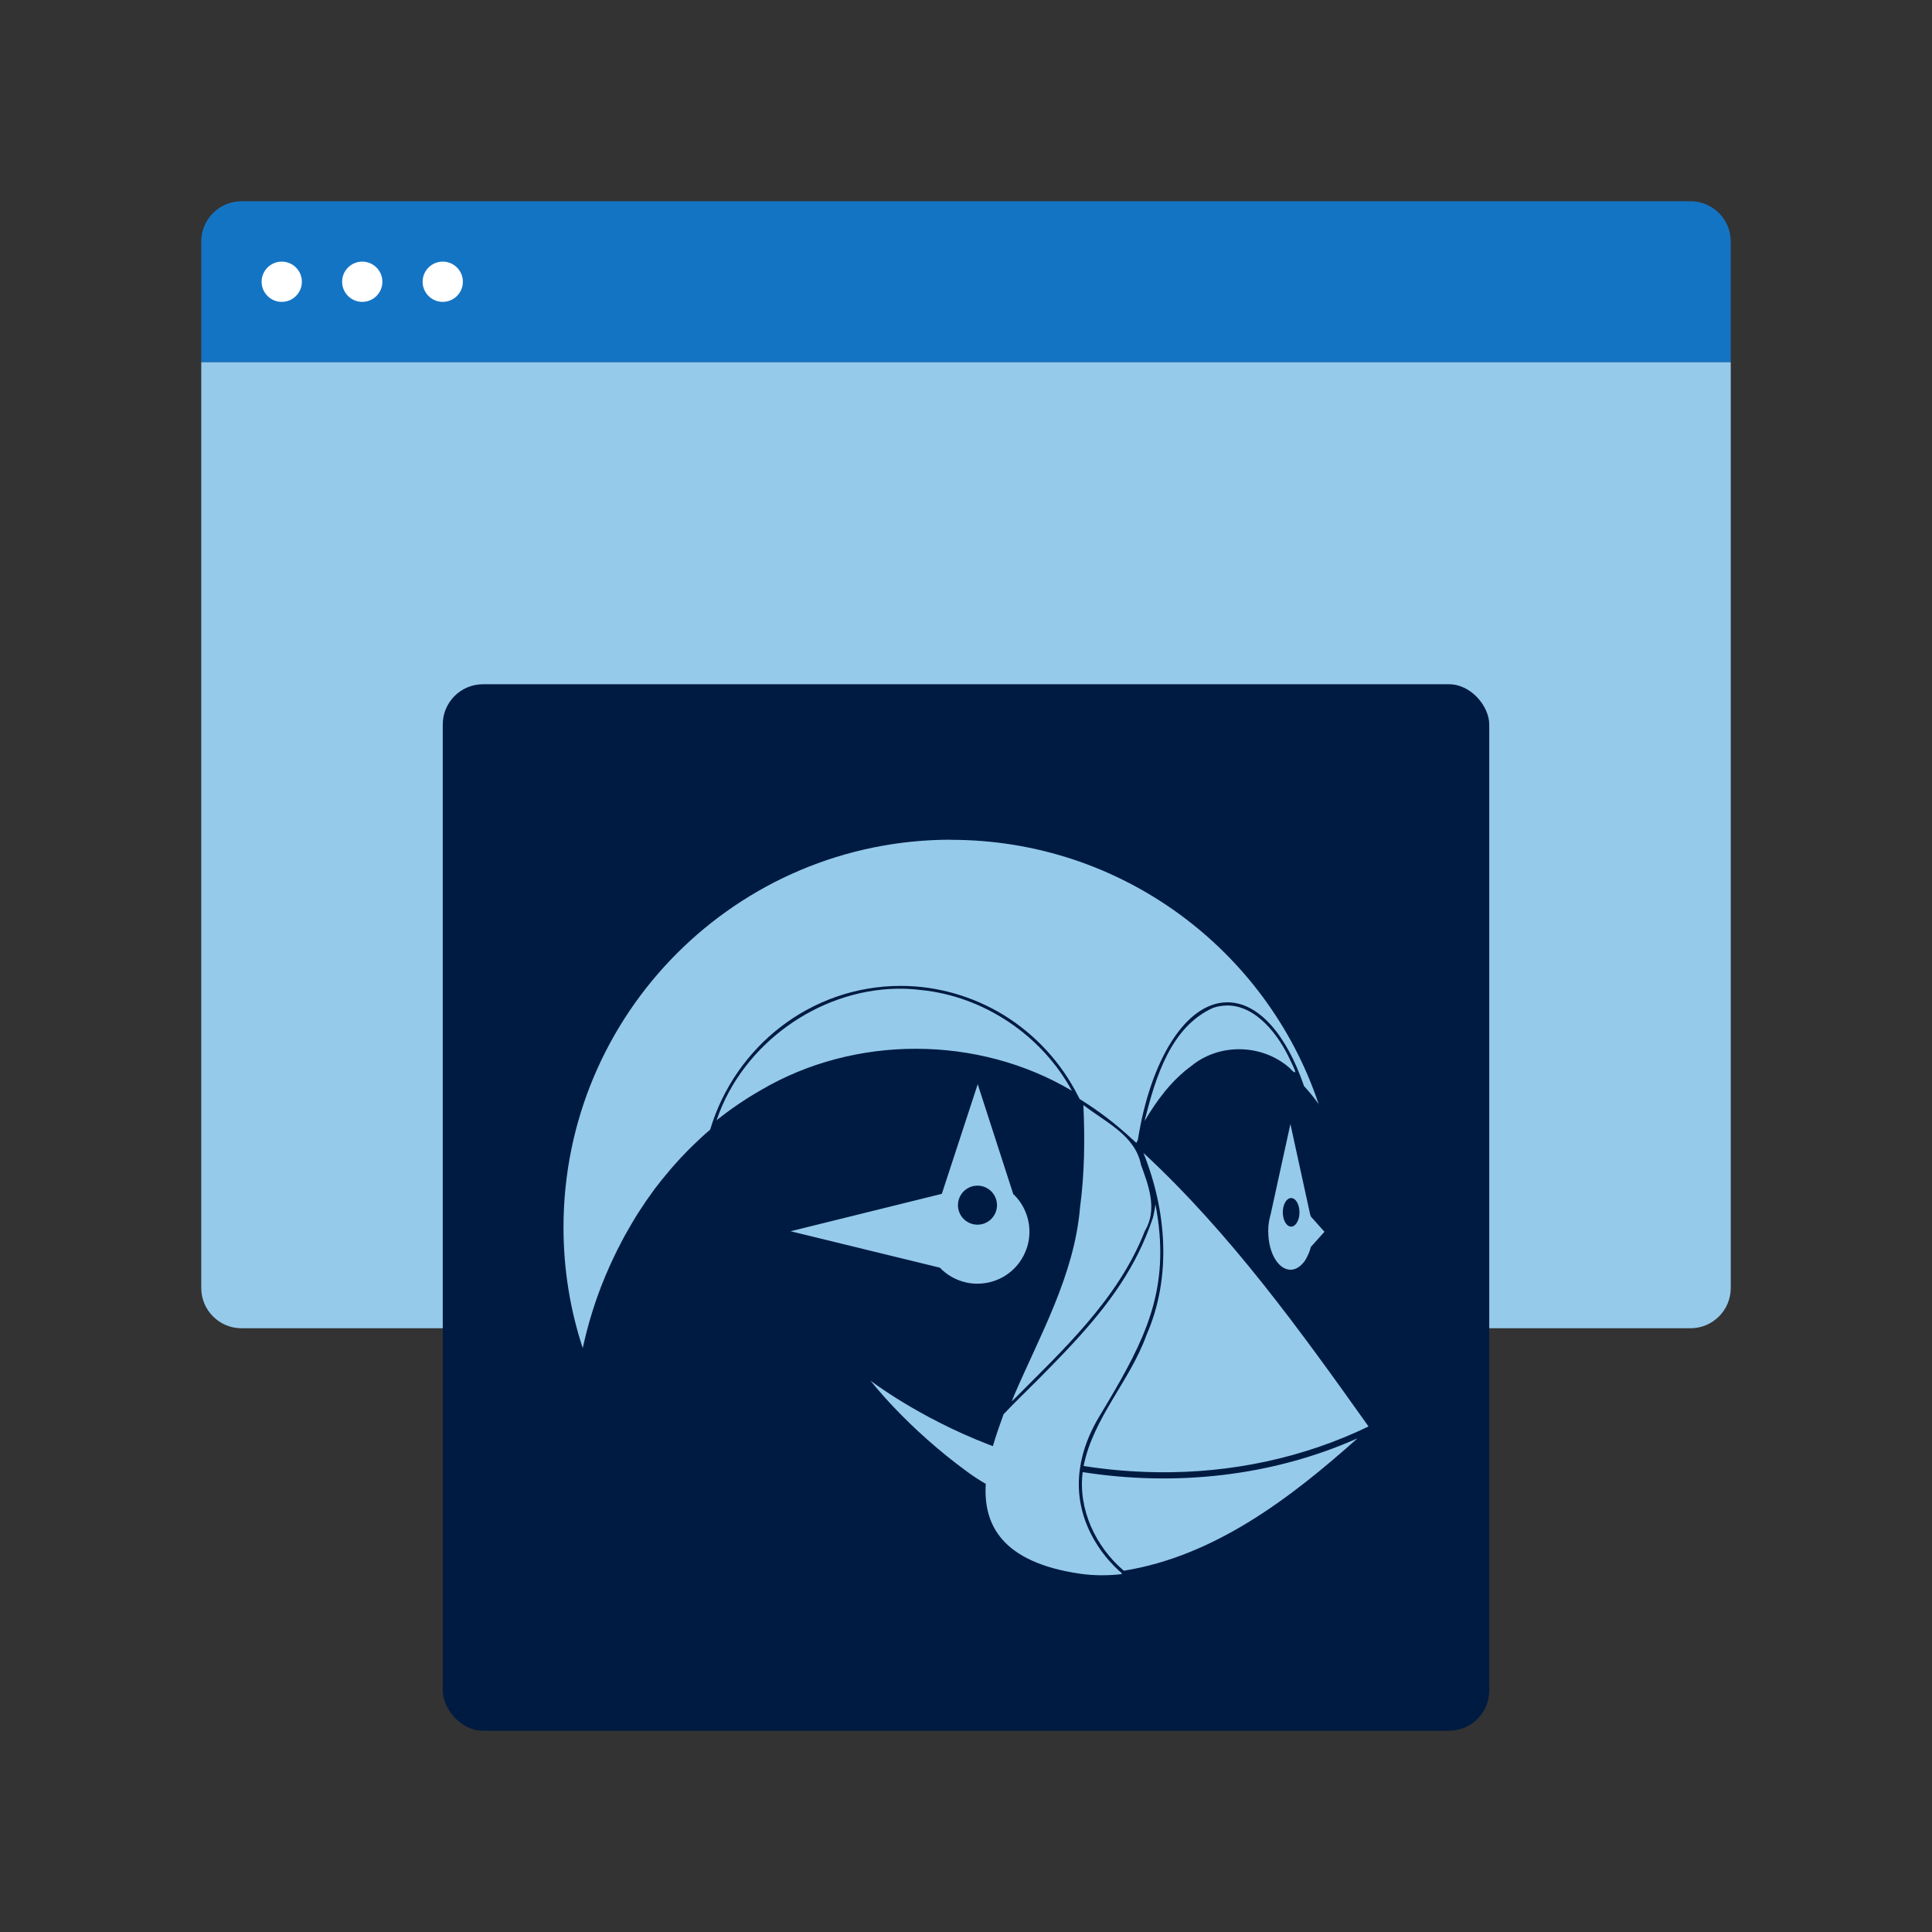 <?xml version="1.0" encoding="UTF-8"?>
<svg xmlns="http://www.w3.org/2000/svg" id="Icon_export" viewBox="0 0 48 48">
  <rect x="0" y="0" width="48" height="48" fill="#333333" stroke="none"/>
  <path d="m5,6c0-.552.448-1,1-1h36c.552,0,1,.448,1,1v3H5v-3Z" style="fill:#1474c4;"></path>
  <path d="m5,9h38v23c0,.552-.448,1-1,1H6c-.552,0-1-.448-1-1V9Z" style="fill:#95caeb;"></path>
  <path d="m6.5,7c0-.276.224-.5.5-.5s.5.224.5.5-.224.5-.5.5-.5-.224-.5-.5Zm4.5.5c.276,0,.5-.224.5-.5s-.224-.5-.5-.5-.5.224-.5.5.224.5.5.5Zm-2,0c.276,0,.5-.224.5-.5s-.224-.5-.5-.5-.5.224-.5.5.224.5.5.5Z" style="fill:#fff;"></path>
  <rect x="11" y="17" width="26" height="26" rx="1" ry="1" style="fill:#001b41;"></rect>
  <path d="m23.632,20.862c-5.32,0-9.632,4.313-9.632,9.632,0,1.048.168,2.058.478,2.998l.002-.006c.11-.507.257-1.005.442-1.489l.009-.025c.071-.185.149-.368.231-.55l.07-.151c.067-.143.137-.283.211-.422.03-.057.058-.113.09-.169.017-.032.037-.061.053-.092.078-.138.158-.277.242-.411l.062-.095c.104-.162.213-.322.328-.477l.029-.042c.12-.161.246-.317.376-.469l.083-.098c.129-.148.263-.292.401-.431l.082-.081c.147-.145.298-.285.455-.419.617-2.067,2.504-3.571,4.738-3.571.899,0,1.793.258,2.559.727.787.486,1.425,1.18,1.842,2.006l.006.012.033.062v.003l.003.002c.467.289.905.623,1.306.998.033.031.068.059.1.091.002,0,.005.004.006.005l-.002-.005v-.003s0-.002,0-.002l.035-.07c.314-1.987,1.192-3.418,2.225-3.418.778,0,1.468.812,1.897,2.063l.004.013v.002c.122.132.24.276.354.434l.006.008.017.056-.017-.065c-1.285-3.808-4.886-6.548-9.127-6.548v-.002Zm-1.358,3.703c-1.951.036-3.822,1.379-4.461,3.24l-.01.028c.345-.277.712-.526,1.096-.746,2.338-1.38,5.399-1.372,7.732.013-.746-1.378-2.192-2.349-3.75-2.503-.201-.025-.404-.036-.607-.033h0Zm8.195.417c-.11.003-.22.021-.325.056-1.054.468-1.432,1.728-1.693,2.752l-.013.06c.304-.517.673-1.012,1.163-1.368.696-.572,1.754-.546,2.43.044.257.272.118.007.026-.183-.285-.625-.854-1.377-1.588-1.362h0Zm-6.176,1.949l-.892,2.725-.002.004-.005.002-3.748.927h-.008l3.713.906c.088.092.189.171.3.233h.002c.035.02.071.038.107.054l.008.004c.034.015.069.027.105.039l.018.007c.033.011.067.019.1.027l.027.007c.087.018.176.027.265.027.254,0,.503-.074.715-.214.212-.141.378-.341.476-.576.067-.155.102-.325.102-.503v-.019c-.002-.045-.004-.089-.009-.133v-.002c-.006-.043-.013-.085-.023-.128v-.003c-.019-.082-.046-.163-.081-.24v-.002c-.069-.154-.167-.293-.29-.408v-.002l-.883-2.73Zm2.623.522c.04.84.03,1.705-.083,2.548-.142,1.682-.992,3.165-1.643,4.68l-.025.067-.029.072c1.258-1.268,2.642-2.533,3.307-4.235.319-.53.098-1.118-.096-1.647-.142-.731-.891-1.065-1.431-1.484h0Zm5.143.477l-.49,2.24c-.016.055-.029.11-.039.167-.002.017-.006.033-.008.05-.008.061-.013.123-.013.185l-.002.026h.003c0,.523.247.947.553.948.053,0,.105-.013.152-.038l.023-.012c.02-.012.04-.025.058-.039.011-.008.02-.018.03-.027.045-.041.083-.088.114-.14l.025-.045c.016-.029.03-.059.043-.09l.014-.033c.017-.044.032-.09.044-.138l.002-.002v-.003s.338-.376.338-.376l-.339-.38h0s-.017-.052-.017-.052l-.489-2.24Zm-3.651.713c.575,1.43.708,3.089.076,4.525-.408,1.14-1.322,2.053-1.562,3.254.608.096,1.223.147,1.842.155,1.805.024,3.61-.35,5.237-1.137-1.7-2.391-3.434-4.796-5.593-6.797h0Zm-4.123.814c.129,0,.252.051.343.142.091.091.142.215.142.343s-.051.252-.142.343c-.091.091-.215.142-.343.142s-.252-.051-.343-.142c-.091-.091-.142-.215-.142-.343s.051-.252.142-.343c.091-.091.215-.142.343-.142h0Zm7.793.308c.115,0,.207.158.207.355s-.093.355-.207.355c-.114,0-.207-.158-.207-.355s.092-.355.207-.355Zm-3.37.153c-.013.093-.028.174-.042.242l-.005.019c-.008.042-.018.078-.028.107-.4,1.181-1.062,2.1-1.967,3.081-.122.133-.251.267-.382.403-.327.34-.66.674-.997,1.004-.093.092-.216.217-.354.363-.086.239-.183.508-.265.792-.037-.013-.072-.026-.109-.041-1.757-.679-2.932-1.587-2.932-1.587,0,0,.905,1.178,2.429,2.283.148.107.292.2.435.282-.062.995.377,1.95,2.358,2.235.339.046.683.048,1.023.007l-.008-.024s-.002-.006-.003-.008c0,0-.139-.111-.316-.314-.196-.225-.36-.477-.487-.747-.106-.229-.18-.47-.222-.718-.043-.268-.045-.541-.005-.81.014-.1.033-.201.06-.305.077-.312.213-.643.422-.993l.002-.003.201-.337c.919-1.55,1.498-2.729,1.255-4.534-.018-.133-.04-.265-.065-.397h0Zm3.901.649l.003.03v.008c0,.011-.003.021-.003.032,0-.012.003-.023.003-.036,0-.012-.002-.022-.003-.033h0Zm-.01.228h0s-.002.009-.002.009l-.002.012.003-.021h0Zm1.127,4.94c-2.127.948-4.533,1.2-6.827.839-.117.923.32,1.848,1.012,2.442l.01.008c2.253-.361,4.146-1.807,5.805-3.288h0Z" style="fill:#95caeb;"></path>
  <rect width="48" height="48" style="fill:none;"></rect>
</svg>